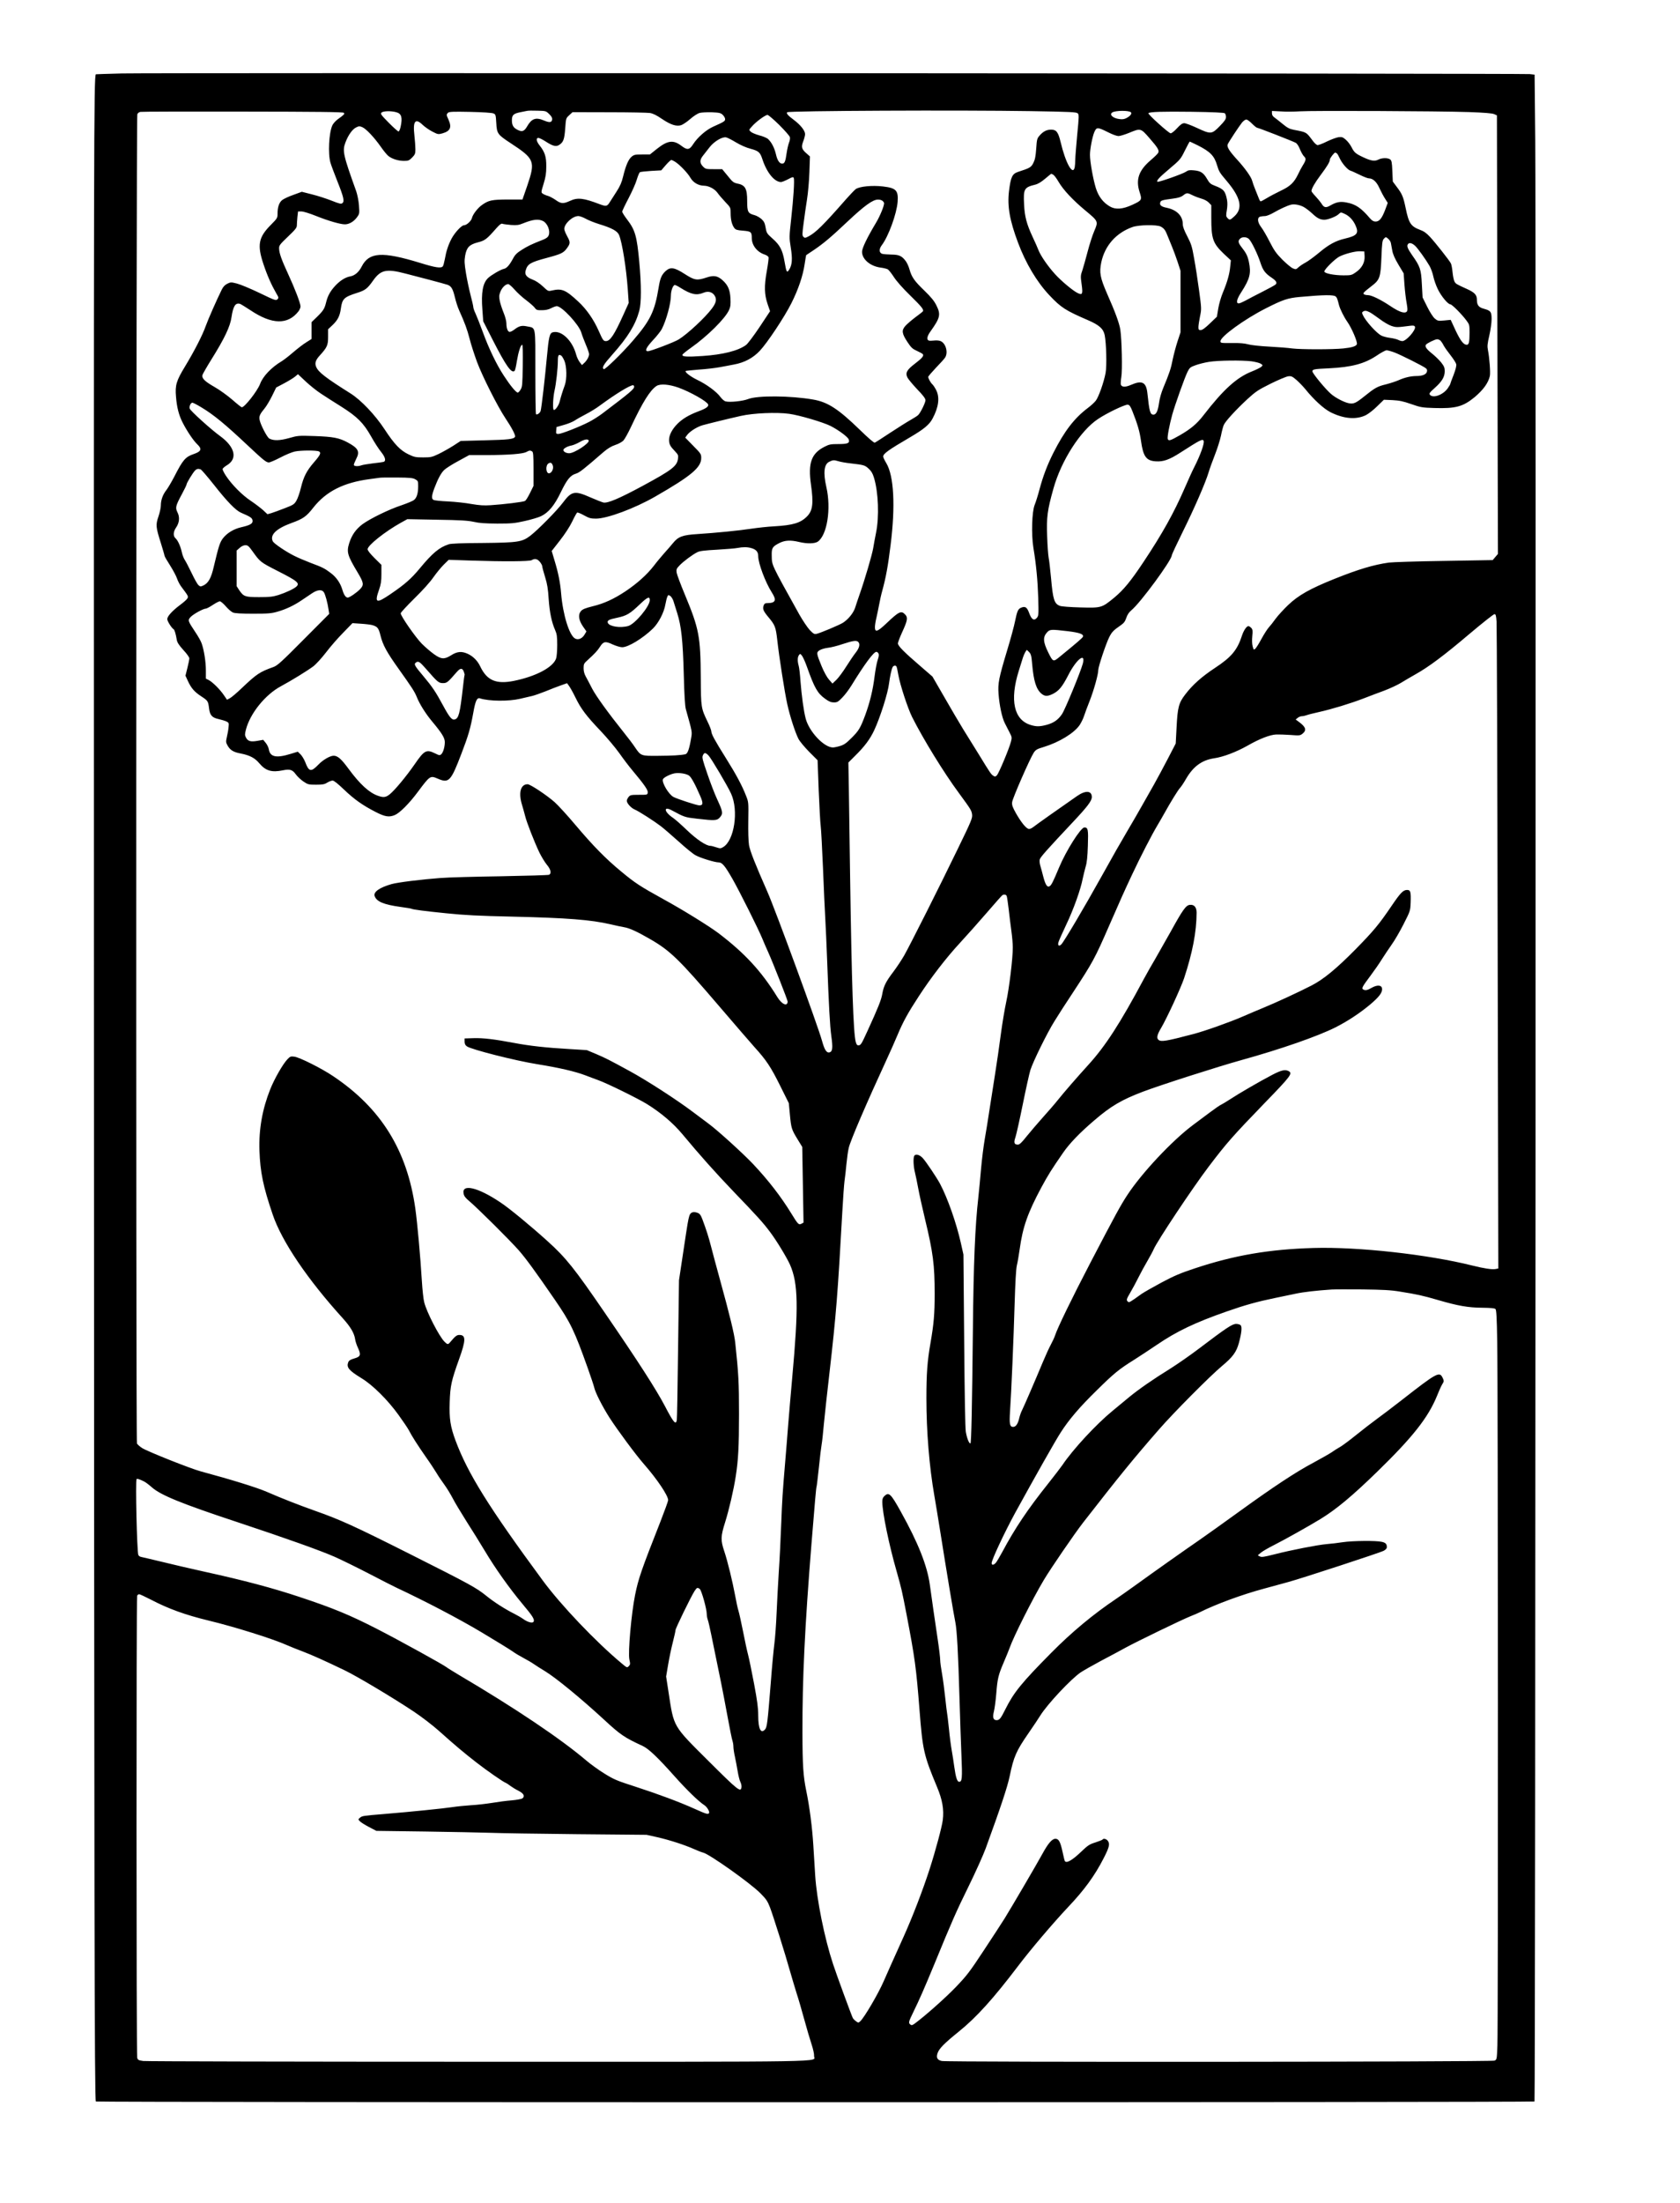 <?xml version="1.0" encoding="UTF-8" standalone="yes"?>
<svg version="1.0" xmlns="http://www.w3.org/2000/svg" width="1371pt" height="1797pt" viewBox="0 0 1828 2396" preserveAspectRatio="xMidYMid meet">
  <g transform="translate(0,2396) scale(0.1,-0.1)" fill="#000000" stroke="none">
    <path d="M1325 23161 c-154 -4 -281 -8 -282 -9 -22 -26 -23 -631 -21 -9951 3
-10017 6 -12083 21 -12098 11 -11 15643 -11 15654 0 10 10 17 20305 8 21323
l-7 722 -52 6 c-73 8 -14986 15 -15321 7z m4650 -441 c26 -25 35 -42 33 -60
-4 -33 -29 -36 -88 -11 -89 38 -134 23 -184 -63 -31 -54 -54 -63 -101 -40 -48
23 -65 50 -65 105 0 57 16 73 90 88 30 6 64 13 75 15 11 3 62 4 112 2 91 -2
94 -3 128 -36z m5253 31 c422 -7 485 -10 499 -24 14 -14 14 -34 -6 -234 -11
-120 -21 -242 -21 -270 0 -28 -3 -65 -6 -82 -20 -97 -99 44 -154 276 -25 105
-46 133 -102 133 -49 0 -86 -19 -125 -63 -29 -33 -31 -42 -38 -143 -6 -85 -13
-120 -31 -156 -24 -48 -38 -56 -165 -97 -65 -21 -81 -55 -100 -209 -20 -164 7
-319 98 -561 83 -223 205 -428 341 -572 126 -134 176 -166 417 -270 126 -54
171 -95 185 -164 18 -91 24 -335 10 -411 -19 -102 -75 -260 -106 -301 -14 -19
-54 -56 -88 -81 -147 -111 -255 -252 -374 -487 -67 -133 -113 -255 -151 -397
-17 -65 -41 -141 -53 -170 -30 -74 -37 -321 -14 -464 31 -186 47 -359 53 -549
5 -178 4 -192 -14 -214 -31 -37 -58 -21 -84 49 -24 66 -43 79 -89 60 -33 -14
-43 -37 -66 -150 -9 -47 -47 -188 -85 -313 -91 -302 -102 -359 -94 -472 9
-125 38 -261 68 -320 14 -27 37 -74 52 -102 26 -49 27 -56 15 -100 -18 -73
-132 -345 -153 -366 -16 -16 -21 -17 -40 -4 -23 15 -31 26 -160 237 -46 74
-121 195 -167 269 -45 74 -139 233 -208 354 l-126 218 -134 116 c-177 152
-242 218 -242 245 0 11 21 66 46 121 59 128 64 160 34 192 -44 47 -67 36 -207
-97 -95 -90 -123 -99 -123 -40 0 20 7 66 16 102 8 36 22 101 30 145 8 44 23
112 34 150 40 146 62 267 90 493 54 425 37 756 -46 894 -19 31 -34 63 -34 72
0 31 55 71 291 209 152 89 211 138 246 204 67 125 80 231 39 311 -14 27 -32
54 -41 62 -18 15 -45 63 -45 81 0 6 38 50 83 98 46 47 91 97 100 111 37 55 8
159 -51 181 -15 6 -46 8 -69 5 -24 -3 -49 -3 -58 0 -25 10 -17 49 20 100 105
147 113 183 65 280 -25 51 -56 89 -132 163 -108 104 -138 146 -162 231 -8 30
-26 70 -40 89 -42 57 -72 71 -156 72 -41 1 -86 4 -100 8 -35 10 -38 51 -6 93
73 96 163 342 173 473 9 124 -16 150 -160 167 -118 14 -256 0 -296 -29 -14
-11 -59 -58 -100 -104 -253 -289 -336 -370 -415 -411 -35 -18 -40 -18 -54 -4
-14 14 -14 28 2 148 9 73 26 189 37 258 11 69 23 202 26 296 l6 172 -37 33
c-54 47 -60 69 -36 132 11 28 20 64 20 78 0 38 -50 101 -124 156 -63 47 -83
70 -70 82 16 16 1868 25 2662 12z m1077 -12 c14 -14 -6 -41 -46 -62 -24 -13
-46 -17 -78 -12 -71 8 -115 49 -78 72 35 22 179 23 202 2z m3680 2 c167 -6
250 -13 272 -22 l31 -14 5 -2385 6 -2385 -29 -34 -28 -33 -529 -9 c-290 -4
-560 -13 -600 -18 -169 -24 -332 -73 -592 -177 -269 -108 -394 -179 -506 -286
-50 -48 -111 -115 -136 -149 -24 -34 -57 -76 -74 -94 -16 -18 -52 -74 -79
-124 -27 -50 -57 -98 -67 -107 -17 -15 -18 -13 -29 26 -7 25 -8 68 -4 111 6
59 4 73 -11 89 -10 11 -24 20 -31 20 -20 0 -51 -46 -70 -103 -51 -158 -116
-235 -294 -352 -144 -95 -244 -184 -323 -288 -71 -92 -84 -140 -95 -363 l-9
-171 -87 -168 c-48 -92 -115 -217 -150 -279 -35 -61 -94 -165 -131 -231 -37
-66 -111 -194 -165 -285 -93 -159 -124 -213 -270 -475 -190 -342 -413 -718
-442 -747 -24 -24 -40 -14 -32 20 3 15 42 102 85 193 80 167 158 386 180 502
7 34 21 91 31 127 15 48 21 109 25 232 6 176 2 198 -38 198 -39 0 -199 -253
-275 -435 -68 -162 -84 -194 -105 -205 -25 -14 -45 18 -69 112 -10 40 -24 91
-31 114 -7 22 -9 52 -6 65 6 25 78 106 359 405 161 171 208 233 208 275 0 70
-68 75 -160 11 -193 -134 -441 -309 -472 -334 -26 -20 -44 -27 -58 -23 -29 9
-80 73 -134 167 -39 70 -46 89 -43 123 4 42 193 473 235 538 22 33 35 40 111
63 167 51 332 152 390 240 16 25 38 69 47 98 9 28 36 101 60 161 46 117 94
289 94 336 0 37 83 286 120 360 29 56 44 72 126 129 32 22 46 40 59 79 12 36
29 61 56 84 98 80 439 544 439 597 0 8 52 119 115 247 132 266 252 543 285
653 12 41 44 129 70 195 26 66 55 158 65 205 9 47 23 99 30 116 17 41 131 165
258 283 92 84 117 100 253 168 83 41 169 77 190 80 35 4 44 0 90 -39 27 -24
70 -68 95 -98 94 -117 202 -216 277 -254 144 -72 280 -83 385 -31 29 15 84 58
123 97 l72 70 93 -4 c75 -4 116 -12 204 -43 103 -36 119 -39 253 -43 232 -7
311 15 436 117 94 79 150 155 167 231 8 36 -4 198 -21 283 -8 40 -6 67 15 157
14 60 25 140 25 178 0 81 -9 93 -85 114 -56 15 -75 40 -75 98 0 53 -25 79
-109 117 -117 53 -122 56 -136 83 -7 14 -16 59 -20 100 -4 41 -12 84 -18 95
-16 32 -167 223 -226 287 -40 43 -68 63 -110 78 -100 38 -122 71 -156 236 -26
125 -38 154 -99 234 l-41 55 -5 113 c-4 97 -8 116 -24 128 -26 19 -90 18 -128
-2 -40 -21 -81 -14 -166 26 -81 38 -98 52 -127 111 -13 25 -40 61 -61 79 -32
28 -43 32 -78 28 -23 -3 -80 -24 -128 -47 -47 -24 -94 -41 -104 -39 -10 2 -33
23 -51 48 -71 95 -64 91 -205 118 -46 9 -70 21 -122 64 -35 29 -76 61 -90 71
-17 12 -26 27 -26 44 l0 26 98 -5 c53 -4 147 -3 207 1 131 9 1497 3 1840 -8z
m-12244 -8 c12 -12 6 -19 -67 -71 -22 -17 -48 -45 -57 -64 -38 -80 -50 -311
-21 -409 9 -30 43 -120 75 -201 68 -170 79 -218 55 -237 -14 -12 -31 -8 -119
27 -56 22 -152 53 -213 68 l-110 28 -93 -34 c-52 -18 -106 -44 -122 -57 -33
-28 -49 -77 -49 -147 0 -47 -3 -51 -71 -120 -137 -137 -153 -220 -81 -433 41
-123 88 -227 139 -315 26 -44 27 -48 11 -64 -15 -15 -28 -11 -195 70 -98 47
-209 93 -245 102 -63 16 -68 16 -105 -2 -26 -13 -45 -33 -60 -64 -54 -109
-148 -322 -174 -395 -36 -102 -124 -273 -227 -443 -93 -153 -108 -202 -97
-326 9 -117 31 -200 71 -280 49 -96 118 -198 160 -238 54 -51 45 -77 -34 -105
-95 -32 -121 -62 -217 -250 -31 -59 -70 -125 -86 -145 -38 -48 -59 -108 -59
-166 0 -25 -12 -79 -26 -120 -31 -91 -29 -115 27 -291 21 -68 39 -129 39 -135
0 -7 27 -54 60 -105 32 -51 67 -115 76 -143 9 -27 30 -68 48 -91 75 -100 78
-104 64 -127 -7 -12 -43 -44 -80 -71 -84 -63 -138 -122 -138 -153 0 -22 47
-97 69 -110 11 -7 24 -52 35 -118 5 -27 25 -57 71 -108 36 -38 65 -79 65 -90
0 -12 -9 -58 -21 -105 l-21 -84 25 -55 c38 -82 71 -120 147 -170 73 -48 75
-52 85 -133 9 -73 33 -99 103 -114 31 -7 70 -19 85 -26 27 -13 29 -18 24 -61
-2 -26 -10 -73 -18 -105 -12 -54 -12 -61 6 -94 29 -52 64 -74 146 -89 96 -19
153 -48 202 -108 68 -80 134 -100 257 -74 75 15 103 6 139 -45 17 -23 54 -58
82 -77 49 -33 56 -35 138 -35 72 0 92 4 122 23 20 12 46 22 58 22 15 0 58 -35
124 -98 112 -107 204 -172 345 -244 101 -52 146 -59 208 -33 53 22 157 126
249 250 135 181 136 181 220 145 119 -51 141 -28 255 271 77 201 99 276 130
448 23 130 40 166 73 155 99 -32 313 -34 438 -4 46 11 106 25 133 31 27 7 92
30 145 51 53 22 126 50 163 63 l68 24 23 -32 c13 -18 45 -75 70 -127 58 -119
117 -198 274 -362 68 -72 159 -180 203 -242 43 -61 106 -144 140 -184 129
-154 171 -214 168 -241 -3 -26 -3 -26 -96 -26 -86 0 -95 -2 -113 -24 -10 -13
-19 -31 -19 -41 0 -27 47 -79 86 -95 42 -17 209 -124 284 -181 30 -23 117 -98
194 -167 76 -69 159 -137 185 -150 52 -29 209 -77 250 -77 38 0 68 -35 151
-180 77 -135 282 -545 325 -650 14 -36 44 -103 65 -150 48 -106 210 -517 210
-533 -1 -58 -62 -32 -110 45 -175 285 -358 482 -645 700 -103 77 -390 255
-599 369 -253 140 -304 173 -456 299 -170 140 -306 279 -497 505 -88 105 -191
217 -229 251 -88 77 -264 194 -293 194 -76 0 -101 -91 -62 -221 11 -35 26 -91
35 -125 17 -70 101 -284 156 -399 22 -44 57 -102 79 -129 45 -53 54 -98 24
-111 -10 -4 -245 -11 -523 -16 -278 -4 -575 -12 -660 -19 -203 -15 -461 -47
-529 -66 -131 -37 -200 -86 -185 -130 22 -61 98 -93 285 -119 61 -8 114 -17
118 -20 14 -8 140 -25 381 -49 192 -20 347 -28 715 -36 598 -14 855 -34 1070
-84 55 -13 120 -27 145 -31 57 -9 139 -46 276 -125 227 -130 319 -220 764
-740 167 -195 338 -393 380 -440 129 -142 177 -215 277 -416 l96 -193 12 -128
c14 -146 18 -158 85 -268 l49 -80 7 -411 7 -412 -22 -12 c-30 -16 -38 -8 -112
113 -113 184 -250 361 -415 536 -108 114 -378 360 -483 438 -42 32 -119 89
-171 128 -182 137 -497 340 -685 443 -231 126 -265 143 -365 186 l-105 44
-195 12 c-244 14 -427 34 -595 66 -218 41 -337 55 -441 52 l-99 -3 0 -34 c0
-25 7 -39 25 -52 47 -34 527 -156 765 -194 236 -38 410 -78 521 -120 38 -15
101 -38 139 -52 99 -35 434 -200 535 -262 154 -96 283 -206 383 -325 194 -233
359 -418 562 -630 256 -266 321 -338 396 -439 70 -93 180 -275 215 -353 89
-202 94 -458 24 -1229 -16 -176 -36 -412 -45 -525 -9 -113 -22 -286 -31 -385
-30 -357 -33 -404 -44 -685 -6 -157 -17 -388 -26 -515 -8 -126 -19 -329 -24
-450 -5 -121 -16 -270 -24 -331 -8 -61 -27 -257 -40 -435 -34 -424 -40 -476
-62 -500 -46 -51 -74 6 -74 153 0 80 -10 156 -45 343 -25 132 -54 274 -65 315
-11 41 -36 156 -55 255 -20 99 -42 200 -50 225 -8 25 -24 97 -35 160 -30 161
-83 378 -119 486 -41 121 -40 162 8 314 43 137 93 351 116 500 28 178 36 325
36 681 0 342 -5 437 -41 774 -10 96 -58 294 -170 700 -38 138 -80 295 -94 350
-25 98 -52 183 -95 297 -18 45 -28 58 -53 67 -45 16 -75 5 -87 -32 -14 -47
-17 -64 -67 -397 l-46 -305 -10 -750 c-5 -412 -11 -760 -14 -773 -11 -54 -37
-23 -128 152 -96 183 -294 491 -660 1024 -326 476 -417 590 -617 771 -186 168
-417 359 -519 426 -241 161 -417 202 -396 93 5 -27 20 -48 64 -84 90 -76 445
-429 537 -534 77 -88 183 -233 392 -537 172 -250 214 -339 358 -743 34 -96 66
-191 70 -210 12 -56 88 -206 167 -330 90 -139 288 -407 379 -510 138 -158 259
-337 259 -387 0 -10 -38 -115 -84 -233 -207 -525 -240 -620 -276 -799 -41
-205 -78 -623 -62 -700 11 -50 10 -57 -7 -74 -18 -18 -20 -17 -77 31 -281 234
-661 633 -859 902 -585 794 -814 1161 -948 1520 -57 154 -70 238 -64 419 6
179 18 233 103 470 74 206 74 261 2 261 -28 0 -44 -12 -102 -81 -21 -25 -28
-24 -60 8 -57 56 -193 320 -220 427 -9 32 -20 138 -26 235 -16 264 -49 628
-71 786 -90 636 -374 1092 -896 1441 -123 83 -364 204 -421 211 -39 5 -45 3
-76 -30 -50 -53 -140 -211 -185 -323 -87 -217 -126 -439 -118 -669 8 -234 41
-393 144 -695 99 -293 379 -706 764 -1130 82 -91 123 -159 133 -226 3 -23 17
-66 32 -97 34 -75 27 -93 -42 -113 -42 -12 -57 -22 -65 -41 -21 -56 6 -89 145
-174 122 -74 285 -236 403 -400 50 -69 101 -145 113 -168 29 -58 96 -163 189
-296 43 -60 92 -136 111 -167 18 -31 56 -87 84 -125 27 -37 68 -104 91 -148
22 -44 90 -156 149 -250 60 -93 149 -237 199 -320 115 -193 267 -407 412 -581
112 -133 135 -170 120 -194 -11 -18 -64 -4 -110 29 -22 16 -65 41 -95 56 -102
51 -222 127 -308 197 -111 89 -168 121 -842 460 -591 297 -750 370 -1027 467
-166 59 -359 134 -521 205 -112 48 -383 132 -717 222 -112 30 -579 216 -639
254 -25 16 -49 38 -56 49 -13 25 -9 14423 4 14458 5 13 19 24 35 26 14 3 515
4 1113 3 811 -1 1090 -4 1099 -13z m572 6 c56 -15 68 -57 46 -159 -6 -27 -16
-50 -23 -50 -6 0 -54 42 -105 94 -81 82 -93 97 -81 110 15 19 104 22 163 5z
m1057 -13 c23 -10 25 -17 30 -103 6 -116 14 -127 156 -220 261 -171 271 -197
182 -460 l-53 -153 -160 0 c-173 -1 -207 -8 -277 -57 -48 -32 -104 -105 -113
-145 -8 -32 -58 -78 -86 -78 -27 0 -101 -80 -137 -148 -35 -68 -57 -134 -72
-222 -7 -36 -16 -71 -22 -77 -19 -23 -81 -14 -248 38 -413 126 -555 117 -635
-41 -30 -59 -74 -97 -123 -106 -53 -9 -111 -45 -164 -102 -53 -57 -82 -109
-99 -178 -17 -71 -30 -92 -98 -159 l-61 -59 0 -92 0 -91 -57 -36 c-32 -19 -96
-69 -143 -109 -47 -41 -103 -84 -125 -97 -112 -67 -204 -163 -235 -247 -30
-78 -168 -254 -199 -254 -5 0 -52 37 -104 83 -52 45 -138 107 -193 138 -108
62 -140 94 -131 131 4 12 47 88 97 168 142 227 205 359 219 460 18 121 43 160
93 145 10 -4 61 -35 114 -70 233 -156 406 -160 522 -11 12 16 22 40 22 53 0
34 -61 193 -135 353 -71 154 -97 225 -98 277 -1 33 7 44 96 129 80 76 97 97
97 122 0 16 3 57 6 91 l7 61 37 0 c22 0 90 -21 162 -50 130 -52 261 -90 311
-90 45 0 96 29 129 74 30 40 30 42 24 131 -4 53 -17 116 -30 155 -143 398
-152 439 -117 531 30 80 76 144 116 163 30 15 38 15 67 3 42 -18 129 -110 202
-214 32 -46 70 -92 86 -103 43 -31 107 -50 166 -50 48 0 56 4 89 37 31 32 35
42 35 89 0 29 -5 99 -11 154 -18 154 11 189 91 111 22 -21 69 -54 104 -72 60
-31 64 -32 109 -20 87 25 105 65 67 150 -24 52 -24 55 -6 74 13 12 53 14 243
10 140 -3 238 -10 253 -17z m7957 2 c7 -6 13 -24 13 -40 0 -24 -15 -46 -69
-101 -86 -88 -96 -89 -248 -18 -60 28 -122 51 -137 51 -21 0 -41 -14 -79 -55
-27 -30 -58 -55 -69 -55 -20 0 -252 209 -242 219 14 15 153 19 474 15 223 -3
349 -9 357 -16z m-6255 3 c33 -5 73 -25 130 -64 96 -65 159 -85 211 -68 19 7
63 36 98 67 34 30 79 59 99 65 20 6 80 9 132 8 86 -4 99 -7 122 -28 14 -14 26
-34 26 -46 0 -23 -9 -29 -130 -83 -76 -34 -169 -115 -217 -189 -41 -65 -65
-68 -130 -18 -87 66 -149 58 -266 -35 l-75 -60 -85 0 c-76 0 -89 -3 -115 -25
-34 -29 -63 -95 -92 -215 -15 -63 -33 -105 -72 -165 -28 -44 -62 -97 -75 -117
-27 -43 -38 -45 -108 -19 -175 67 -240 75 -323 36 -72 -33 -98 -32 -156 10
-28 19 -66 40 -86 45 -19 5 -44 16 -55 24 -18 13 -18 16 10 107 23 75 29 114
29 189 1 105 -15 156 -74 230 -34 43 -40 80 -12 80 11 0 47 -18 81 -40 77 -50
112 -58 146 -36 45 30 56 58 65 177 8 113 8 113 44 146 l36 33 397 -1 c219 0
419 -4 445 -8z m1407 -130 c61 -61 113 -120 116 -133 3 -13 -1 -40 -10 -60 -8
-21 -20 -73 -26 -115 -12 -89 -22 -113 -48 -113 -29 0 -53 35 -68 102 -16 68
-47 130 -85 165 -12 12 -56 31 -97 41 -40 11 -82 29 -93 40 -20 19 -20 20 14
57 43 50 145 125 169 125 10 0 67 -49 128 -109z m5144 14 c25 -25 50 -45 57
-45 13 0 380 -143 418 -163 14 -7 33 -35 47 -71 13 -32 33 -67 45 -78 24 -22
21 -41 -15 -98 -12 -19 -35 -62 -50 -94 -43 -91 -87 -133 -190 -181 -49 -24
-117 -59 -149 -79 -33 -20 -64 -36 -68 -36 -5 0 -12 10 -17 23 -5 12 -22 56
-39 97 -17 41 -33 86 -36 100 -9 42 -78 139 -166 235 -84 92 -112 137 -102
164 8 22 125 199 157 239 15 17 35 32 46 32 10 0 38 -20 62 -45z m-1561 -96
c43 -22 91 -39 108 -39 17 0 69 16 116 35 125 52 127 51 220 -56 92 -105 109
-134 97 -160 -4 -10 -42 -47 -83 -82 -129 -110 -164 -210 -120 -346 28 -86 26
-90 -80 -139 -104 -48 -182 -54 -243 -18 -74 43 -124 108 -153 200 -30 97 -64
287 -64 362 0 62 25 192 46 244 26 60 33 60 156 -1z m-4055 -107 c50 -30 112
-58 160 -70 88 -24 104 -38 129 -115 47 -144 131 -247 202 -247 11 0 45 14 76
30 49 26 57 28 63 14 9 -25 -3 -217 -28 -442 -22 -200 -22 -205 -5 -313 20
-123 16 -188 -16 -240 -26 -42 -31 -33 -52 89 -21 121 -50 177 -130 247 -61
54 -65 60 -75 118 -9 51 -17 68 -45 94 -19 17 -53 37 -76 43 -72 19 -80 35
-80 153 0 139 -21 175 -113 192 -27 5 -47 18 -70 47 -18 22 -45 55 -61 74
l-28 34 -90 0 c-86 0 -91 1 -119 29 -37 38 -37 72 1 119 16 20 49 62 72 92 49
62 136 114 178 106 14 -2 62 -27 107 -54z m5026 -33 c136 -69 180 -114 210
-217 21 -69 27 -79 106 -172 153 -181 177 -297 81 -384 -46 -42 -51 -43 -75
-16 -15 17 -16 26 -6 83 7 43 8 80 2 114 -19 96 -36 116 -133 153 -45 17 -58
28 -83 72 -40 69 -69 88 -142 95 -50 5 -65 2 -89 -15 -33 -23 -302 -118 -310
-109 -13 12 19 47 132 142 116 98 120 103 167 198 26 53 50 97 53 97 2 0 41
-19 87 -41z m1513 -87 c6 -4 20 -28 31 -53 24 -54 85 -125 116 -135 12 -3 58
-24 101 -45 44 -22 89 -39 100 -39 44 0 85 -37 116 -107 17 -37 44 -88 61
-114 l29 -46 -29 -78 c-36 -93 -63 -125 -104 -125 -22 0 -38 10 -61 36 -97
114 -157 154 -257 172 -66 13 -109 4 -172 -32 -51 -30 -71 -26 -100 23 -9 14
-37 48 -62 75 -25 26 -45 52 -45 58 0 25 38 92 99 173 72 96 101 144 101 169
0 15 47 76 58 76 4 0 12 -4 18 -8z m-7201 -91 c50 -31 138 -123 167 -174 31
-53 87 -86 148 -87 52 -1 114 -33 146 -76 15 -22 54 -67 86 -101 58 -61 58
-61 58 -123 0 -71 14 -125 40 -160 15 -19 29 -24 94 -29 88 -7 96 -14 96 -80
0 -79 58 -153 141 -180 21 -7 39 -20 42 -30 2 -10 -7 -79 -20 -152 -29 -161
-27 -250 10 -359 l26 -75 -114 -172 c-63 -94 -129 -182 -147 -195 -85 -63
-250 -105 -473 -120 -173 -12 -228 -8 -219 15 2 6 44 40 92 74 179 126 374
319 415 412 16 36 18 60 15 125 -5 95 -27 145 -87 199 -54 48 -95 55 -175 28
-102 -34 -129 -30 -236 39 -112 72 -155 79 -207 32 -45 -42 -60 -77 -77 -183
-42 -256 -90 -355 -279 -574 -117 -136 -304 -318 -317 -310 -24 15 -4 49 91
156 171 192 253 325 295 479 23 83 23 283 0 530 -26 282 -45 348 -132 462 -30
39 -54 78 -54 86 0 7 31 73 69 145 38 73 79 164 90 204 12 40 27 76 34 80 6 4
61 10 122 14 l110 6 49 57 c27 31 54 56 60 56 6 0 25 -9 41 -19z m4115 -141
c11 -6 37 -41 59 -79 51 -87 155 -198 290 -310 142 -118 143 -118 98 -223 -20
-46 -52 -146 -72 -223 -20 -77 -46 -168 -57 -203 -21 -59 -21 -68 -9 -153 15
-108 9 -121 -42 -97 -51 24 -180 132 -247 206 -78 86 -154 196 -179 258 -10
27 -40 94 -66 149 -64 138 -86 220 -92 351 -9 169 1 186 119 215 31 7 66 28
110 65 34 29 64 53 66 54 2 0 12 -5 22 -10z m1519 -225 c27 -13 70 -29 95 -36
27 -7 60 -24 77 -41 l29 -30 0 -138 c0 -227 17 -276 135 -389 l78 -73 -7 -67
c-7 -80 -32 -168 -79 -281 -20 -47 -43 -125 -51 -175 l-15 -90 -75 -72 c-53
-51 -83 -73 -101 -73 -22 0 -25 4 -25 33 0 17 8 69 17 114 17 82 17 85 -10
285 -15 112 -39 268 -54 348 -22 128 -31 156 -74 239 -34 65 -49 105 -49 132
0 90 -64 156 -175 179 -60 12 -80 29 -70 59 6 21 19 25 139 41 59 8 88 17 110
35 39 30 46 30 105 0z m-3375 -61 c9 -8 16 -19 16 -24 0 -31 -45 -141 -87
-211 -101 -169 -153 -278 -153 -318 0 -80 87 -155 198 -171 33 -4 69 -13 81
-19 11 -6 41 -44 67 -84 28 -44 96 -121 174 -197 129 -126 154 -158 142 -176
-4 -6 -41 -35 -82 -65 -41 -31 -90 -73 -109 -94 -43 -49 -38 -83 24 -177 40
-60 54 -73 103 -95 31 -14 60 -30 64 -36 12 -19 -11 -45 -86 -102 -88 -67
-107 -100 -83 -150 9 -18 56 -75 106 -128 66 -68 91 -102 91 -120 0 -26 -50
-129 -77 -159 -9 -10 -46 -34 -82 -54 -36 -20 -136 -83 -223 -140 -86 -57
-162 -106 -170 -109 -8 -3 -71 51 -158 136 -238 231 -351 305 -511 333 -246
43 -609 46 -710 5 -57 -22 -196 -37 -243 -25 -15 3 -40 25 -57 48 -41 57 -151
138 -252 186 -74 36 -138 85 -126 97 3 2 68 9 144 15 77 5 176 17 220 25 44 8
116 21 160 30 116 21 209 71 283 150 82 87 269 369 343 517 75 149 125 296
144 423 8 54 16 99 17 100 2 1 37 25 78 52 106 71 190 141 374 315 183 172
272 236 328 237 21 1 43 -6 52 -15z m4579 -64 c23 -12 65 -44 94 -71 56 -53
87 -69 134 -69 39 0 127 34 155 61 23 22 24 22 63 4 52 -23 95 -69 121 -128
38 -85 16 -111 -115 -142 -100 -23 -178 -65 -283 -154 -52 -43 -117 -91 -145
-106 -29 -15 -64 -39 -79 -53 -25 -23 -29 -24 -60 -11 -18 7 -69 50 -114 94
-67 68 -90 100 -139 196 -32 63 -73 134 -92 158 -41 54 -46 105 -10 115 12 3
36 6 52 6 17 0 59 17 95 38 64 37 146 75 185 85 35 10 94 0 138 -23z m-7810
-129 c28 -16 95 -43 147 -59 138 -42 198 -75 216 -118 34 -82 78 -357 95 -593
l10 -146 -61 -135 c-95 -210 -141 -280 -186 -280 -28 0 -34 8 -79 110 -55 125
-134 238 -223 320 -139 129 -179 145 -288 120 -40 -9 -41 -8 -97 45 -36 33
-77 61 -110 73 -68 26 -91 55 -77 101 20 70 51 88 230 136 157 42 182 54 220
107 37 51 37 65 0 131 -16 30 -30 64 -30 77 0 57 90 140 153 140 15 0 51 -13
80 -29z m-463 -26 c48 -25 80 -107 60 -155 -8 -20 -27 -34 -63 -48 -123 -48
-166 -69 -229 -109 -53 -33 -74 -54 -95 -94 -40 -74 -69 -107 -102 -114 -34
-7 -135 -66 -169 -98 -59 -54 -78 -160 -63 -348 l9 -124 103 -202 c145 -284
206 -370 239 -336 5 4 16 52 24 105 17 101 41 178 58 178 6 0 8 -87 6 -227 -3
-206 -5 -231 -23 -260 -10 -18 -25 -33 -31 -33 -19 0 -81 75 -150 181 -80 121
-166 299 -233 484 -28 77 -63 164 -76 193 -14 29 -25 61 -25 71 0 10 -13 69
-30 132 -16 63 -39 170 -50 239 -17 104 -18 134 -9 188 16 91 46 122 139 146
77 19 97 35 202 155 35 39 52 52 65 47 9 -4 51 -9 93 -13 63 -4 84 -2 130 17
109 44 169 51 220 25z m6719 -59 c38 -20 52 -40 77 -105 12 -31 34 -84 48
-118 15 -35 41 -107 59 -160 l32 -98 0 -335 0 -335 -33 -100 c-18 -55 -41
-143 -52 -195 -18 -95 -36 -150 -103 -310 -21 -50 -40 -117 -46 -165 -12 -86
-31 -125 -60 -125 -36 0 -45 32 -66 231 -13 122 -57 146 -178 93 -62 -27 -100
-26 -111 2 -3 9 -1 46 5 83 13 73 5 411 -11 516 -12 72 -54 188 -144 391 -76
175 -86 229 -63 341 39 181 160 319 338 383 69 25 264 28 308 6z m961 -136
c29 -29 95 -165 125 -258 27 -83 52 -116 124 -164 47 -32 60 -54 41 -72 -8 -8
-73 -44 -145 -80 -71 -36 -154 -79 -184 -96 -30 -16 -62 -30 -72 -30 -33 0
-22 47 28 123 93 145 108 204 82 329 -14 65 -30 97 -80 160 -39 50 -41 71 -11
96 24 18 69 15 92 -8z m1518 0 c12 -11 24 -31 26 -43 2 -12 9 -49 15 -81 7
-42 28 -88 67 -154 l57 -95 9 -126 c5 -69 16 -159 24 -200 10 -58 11 -78 2
-89 -22 -26 -81 -7 -178 58 -106 71 -206 120 -247 120 -16 0 -34 4 -41 9 -16
10 -6 21 79 87 93 71 101 94 110 312 6 154 10 187 25 203 21 24 25 24 52 -1z
m290 -74 c27 -24 116 -148 157 -219 15 -27 34 -78 41 -115 8 -37 30 -100 50
-140 37 -75 109 -162 135 -162 17 0 121 -104 173 -173 35 -47 36 -51 36 -135
0 -104 -7 -132 -30 -132 -35 0 -67 41 -121 154 l-54 117 -71 -7 c-66 -6 -72
-4 -102 21 -19 16 -53 69 -83 129 l-50 101 -8 145 c-8 161 -18 191 -106 315
-50 72 -61 101 -44 121 14 18 45 10 77 -20z m-550 -111 c4 -69 -28 -129 -93
-175 -47 -33 -53 -35 -135 -35 -103 0 -210 21 -210 42 0 24 119 141 167 164
65 31 171 58 223 56 l45 -2 3 -50z m-10438 -190 c47 -12 164 -43 261 -68 97
-26 187 -50 200 -55 40 -16 56 -43 78 -133 11 -47 32 -113 47 -145 63 -140 87
-206 114 -310 15 -61 52 -173 80 -250 59 -158 225 -487 310 -614 69 -103 113
-187 104 -201 -15 -26 -73 -32 -325 -38 l-266 -7 -82 -53 c-46 -29 -117 -69
-159 -89 -71 -34 -84 -37 -167 -37 -81 0 -97 3 -158 32 -91 43 -156 111 -262
273 -103 157 -256 318 -370 390 -272 171 -351 232 -375 290 -17 40 -6 74 39
123 80 88 91 111 91 203 l0 83 46 43 c58 55 82 100 93 183 15 106 34 124 178
170 87 27 112 47 173 134 82 116 144 130 350 76z m1189 -175 c29 -33 85 -85
126 -115 41 -31 83 -68 94 -83 17 -24 26 -27 78 -26 39 0 72 7 100 22 23 12
51 22 61 22 55 0 242 -201 267 -287 8 -28 31 -88 50 -133 19 -45 35 -91 35
-101 0 -27 -23 -69 -53 -97 l-25 -23 -25 33 c-14 18 -30 53 -37 78 -40 154
-160 270 -254 246 -36 -9 -45 -47 -66 -276 -20 -218 -57 -540 -67 -578 -6 -24
-40 -48 -51 -37 -4 4 -7 211 -7 460 0 517 8 474 -91 495 -57 12 -86 5 -138
-35 -18 -14 -40 -25 -50 -25 -21 0 -36 39 -36 93 0 24 -13 73 -29 112 -16 39
-35 96 -42 127 -10 50 -10 63 5 103 18 47 57 85 86 85 9 0 40 -27 69 -60z
m1804 20 c116 -73 175 -86 252 -54 46 19 88 11 115 -23 32 -42 26 -83 -24
-149 -73 -98 -263 -275 -361 -336 -46 -29 -306 -128 -335 -128 -38 0 -20 39
54 119 41 43 85 99 97 122 50 98 99 279 99 365 0 52 23 114 43 114 7 0 34 -13
60 -30z m7131 -95 c15 -16 17 -21 36 -95 12 -44 54 -129 90 -180 48 -68 113
-220 104 -244 -9 -22 -51 -36 -147 -46 -119 -12 -460 -12 -557 0 -41 6 -154
15 -250 20 -97 5 -199 16 -230 25 -34 10 -91 15 -150 14 -149 -1 -150 -1 -150
20 0 50 262 240 493 357 185 94 238 112 369 124 263 24 371 25 392 5z m369
-171 c18 -9 67 -43 109 -74 42 -32 100 -66 128 -75 52 -17 61 -17 207 2 33 4
44 1 49 -11 13 -34 -94 -156 -137 -156 -11 0 -32 6 -47 14 -15 7 -54 17 -87
21 -33 4 -76 15 -95 25 -54 28 -172 159 -201 224 -11 23 -10 29 2 37 20 13 36
11 72 -7z m772 -310 c8 -9 24 -32 34 -53 11 -20 44 -67 75 -106 30 -38 58 -82
61 -96 4 -18 -6 -57 -29 -118 -20 -50 -36 -94 -36 -98 0 -4 -12 -24 -27 -46
-50 -72 -160 -112 -194 -71 -11 14 -4 24 54 76 78 70 107 119 107 182 0 36 -7
53 -39 94 -22 27 -67 71 -100 97 -59 47 -79 75 -66 95 10 16 98 59 122 60 12
0 29 -7 38 -16z m-501 -128 c68 -26 308 -146 340 -171 13 -10 17 -21 12 -38
-7 -30 -49 -47 -115 -47 -62 -1 -124 -15 -192 -45 -31 -14 -94 -34 -140 -46
-92 -22 -120 -38 -239 -134 -86 -69 -112 -81 -163 -71 -50 9 -148 60 -194 101
-61 52 -203 225 -203 246 0 22 22 26 180 33 245 12 386 49 518 137 48 33 97
59 109 59 13 0 52 -11 87 -24z m-9067 -34 c7 -4 22 -29 34 -56 26 -61 29 -199
4 -267 -23 -62 -43 -127 -55 -176 -11 -46 -53 -103 -66 -90 -12 12 -6 139 10
209 17 73 36 244 36 322 0 63 8 76 37 58z m7512 -62 c41 -6 85 -17 99 -26 24
-16 24 -17 6 -34 -11 -9 -56 -32 -102 -50 -165 -65 -310 -196 -527 -477 -71
-92 -136 -147 -257 -217 -104 -59 -122 -65 -132 -41 -7 19 18 152 49 265 32
113 135 402 166 465 23 46 30 52 89 73 36 13 100 29 145 36 95 16 359 19 464
6z m-10126 -352 c45 -30 142 -92 216 -138 178 -112 247 -181 330 -329 35 -63
84 -138 108 -167 46 -57 56 -99 26 -108 -10 -3 -63 -10 -117 -16 -55 -7 -110
-16 -123 -21 -37 -14 -83 -11 -83 5 0 8 12 37 26 65 42 80 22 117 -94 179 -93
50 -158 62 -358 69 -177 6 -184 5 -279 -22 -100 -28 -168 -30 -215 -5 -24 13
-95 150 -105 202 -8 41 2 63 54 126 20 24 56 85 81 135 l45 92 87 46 c47 25
101 58 118 72 l32 27 84 -79 c47 -44 122 -104 167 -133z m3889 66 c130 -47
310 -149 323 -183 9 -22 -23 -45 -108 -76 -102 -39 -171 -80 -226 -135 -57
-57 -91 -122 -91 -174 0 -47 12 -70 63 -123 36 -38 39 -45 34 -82 -10 -81 -65
-123 -381 -294 -257 -139 -383 -192 -430 -183 -16 4 -80 29 -142 56 -171 76
-205 69 -299 -57 -66 -88 -272 -297 -356 -361 -90 -68 -135 -74 -521 -78 -224
-1 -339 -6 -365 -14 -104 -34 -177 -95 -316 -263 -94 -113 -161 -172 -321
-281 -153 -104 -173 -96 -121 52 20 58 25 91 25 170 l0 98 -75 74 c-47 47 -75
82 -75 96 0 42 189 192 363 289 l69 38 321 -6 c260 -4 337 -9 402 -23 60 -14
123 -18 255 -19 155 0 189 3 300 28 69 15 148 39 176 52 83 40 146 116 216
261 68 140 104 184 164 202 38 11 83 46 297 232 49 42 87 65 131 80 35 11 74
33 89 48 14 15 51 81 82 147 126 269 210 403 279 447 41 26 136 18 238 -18z
m-482 10 c0 -26 -37 -58 -345 -291 -38 -29 -104 -71 -145 -92 -103 -53 -301
-131 -334 -131 -25 0 -27 3 -24 38 l3 37 80 23 c44 12 98 34 120 49 22 15 76
45 120 68 44 22 114 65 155 96 166 122 323 219 358 219 6 0 12 -7 12 -16z
m-4710 -224 c136 -82 256 -180 514 -423 161 -151 193 -177 221 -177 12 0 69
24 126 54 57 30 128 59 157 65 66 14 237 14 262 1 27 -14 17 -37 -55 -120 -79
-92 -111 -153 -141 -276 -13 -54 -35 -117 -49 -140 -23 -39 -33 -46 -127 -82
-57 -22 -122 -46 -145 -53 l-43 -12 -47 44 c-27 24 -87 70 -135 102 -93 62
-203 172 -269 271 -22 33 -38 66 -37 75 2 8 23 26 46 40 120 71 90 199 -73
318 -101 73 -325 276 -331 299 -7 26 11 64 30 64 7 0 50 -22 96 -50z m10131
-41 c55 -138 80 -222 94 -324 24 -172 57 -217 163 -223 81 -5 146 18 264 94
221 142 245 154 255 128 10 -27 -37 -158 -107 -294 -16 -30 -60 -129 -100
-220 -115 -265 -241 -492 -446 -800 -140 -211 -219 -307 -322 -392 -134 -110
-139 -111 -366 -105 -110 3 -204 10 -223 17 -62 23 -76 68 -97 305 -9 94 -20
193 -26 220 -5 28 -13 131 -16 231 -8 208 2 284 68 519 85 305 294 631 486
758 97 65 292 158 322 155 20 -2 29 -15 51 -69z m-3734 -30 c110 -15 368 -91
450 -132 88 -45 189 -120 198 -147 13 -40 -10 -50 -112 -50 -84 0 -100 -3
-151 -29 -144 -73 -181 -177 -148 -411 29 -204 19 -283 -41 -345 -71 -73 -153
-98 -363 -110 -63 -3 -171 -15 -240 -25 -143 -22 -392 -46 -591 -59 -161 -10
-209 -27 -267 -99 -20 -25 -62 -73 -92 -106 -30 -34 -84 -98 -118 -143 -74
-95 -180 -190 -307 -275 -127 -84 -234 -133 -355 -162 -83 -21 -110 -32 -129
-53 -33 -38 -25 -98 23 -168 l37 -53 -21 -35 c-25 -42 -67 -60 -101 -43 -64
31 -135 261 -154 496 -9 111 -31 222 -69 346 l-33 111 89 114 c54 69 107 150
134 206 24 51 49 95 54 98 5 3 39 -10 74 -30 56 -31 74 -36 131 -36 121 0 418
110 643 239 392 225 502 317 502 420 0 43 -4 49 -87 133 l-87 89 20 28 c29 39
106 88 166 106 52 15 280 71 418 102 136 31 389 42 527 23z m-2182 -289 c17
-27 -155 -140 -212 -140 -32 0 -63 17 -63 35 0 17 43 41 91 50 19 4 57 20 85
36 51 30 88 37 99 19z m-615 -120 c12 -8 15 -41 15 -192 l0 -183 -38 -77 c-21
-43 -45 -82 -55 -87 -20 -11 -232 -37 -372 -46 -73 -5 -121 -2 -210 13 -63 12
-178 24 -255 28 -77 3 -148 11 -157 16 -25 12 -22 46 7 125 41 107 73 167 109
202 18 17 86 61 152 96 l119 65 190 0 c242 1 392 13 431 33 34 19 44 20 64 7z
m3465 -130 c145 -17 154 -19 196 -57 29 -26 44 -51 58 -97 49 -158 59 -427 23
-601 -11 -55 -25 -130 -31 -168 -12 -71 -90 -338 -146 -497 -18 -52 -41 -119
-50 -149 -19 -59 -76 -129 -135 -166 -40 -24 -240 -109 -284 -119 -25 -6 -34
-1 -75 41 -25 27 -76 103 -113 168 -313 563 -298 533 -301 641 -2 84 7 99 86
139 59 29 120 32 212 10 87 -21 171 -19 204 4 101 72 146 357 93 591 -36 157
-26 250 30 277 40 20 52 21 98 7 25 -8 86 -19 135 -24z m-3240 -24 c11 -32
-10 -79 -38 -84 -37 -7 -45 87 -8 108 23 13 35 7 46 -24z m-3831 -42 c9 -4 73
-78 142 -165 146 -186 239 -281 297 -306 103 -44 122 -57 125 -85 4 -33 -24
-50 -124 -73 -82 -19 -154 -63 -199 -121 -33 -45 -45 -81 -99 -308 -28 -123
-59 -178 -111 -203 -33 -16 -36 -15 -56 3 -12 10 -45 70 -74 131 -30 62 -63
126 -74 142 -11 16 -26 53 -32 82 -14 65 -43 131 -70 155 -27 24 -24 71 7 116
36 52 42 113 15 165 -25 51 -21 70 48 198 28 52 51 99 51 106 0 15 68 127 92
151 19 19 36 22 62 12z m2334 -107 c30 -17 32 -20 32 -75 0 -77 -15 -127 -46
-151 -14 -11 -75 -36 -136 -57 -134 -44 -341 -145 -424 -206 -72 -54 -117
-118 -145 -208 -29 -95 -19 -131 92 -316 67 -112 71 -136 28 -181 -37 -39
-116 -93 -135 -93 -22 0 -42 29 -58 83 -22 75 -66 139 -128 185 -66 50 -90 62
-219 110 -57 22 -138 56 -179 77 -90 45 -217 131 -231 156 -36 69 35 139 202
200 128 46 162 70 240 170 139 175 329 271 614 308 44 6 94 13 110 15 17 2
102 3 190 2 132 -1 166 -4 193 -19z m-1770 -784 c82 -115 86 -118 270 -212
221 -112 248 -135 205 -173 -29 -25 -113 -64 -193 -90 -63 -19 -96 -23 -210
-23 -154 0 -170 6 -218 77 l-27 42 0 194 0 194 33 29 c20 18 43 29 62 29 26 0
37 -10 78 -67z m5425 36 c54 -15 77 -41 77 -88 0 -78 78 -285 148 -395 54 -84
42 -115 -46 -116 -26 0 -35 -5 -43 -26 -13 -37 -4 -60 53 -128 71 -85 79 -106
95 -245 21 -191 81 -572 109 -699 29 -132 85 -305 121 -377 15 -29 65 -89 117
-142 l92 -92 12 -323 c7 -178 17 -355 22 -393 5 -39 16 -246 25 -460 8 -215
20 -462 25 -550 5 -88 14 -290 20 -450 18 -487 30 -715 46 -829 17 -121 13
-162 -18 -172 -33 -10 -56 24 -84 126 -43 158 -508 1426 -594 1620 -134 304
-188 441 -200 507 -7 45 -10 146 -8 270 3 197 3 199 -25 269 -42 108 -108 232
-218 407 -120 191 -159 263 -159 291 0 12 -18 59 -40 104 -72 150 -73 154 -75
477 -3 454 -18 534 -172 905 -47 112 -88 222 -91 243 -4 34 -1 43 34 79 42 43
139 116 192 142 24 13 80 20 215 27 100 6 200 14 222 19 58 11 105 11 148 -1z
m-2299 -150 c14 -17 26 -39 26 -49 0 -9 14 -62 31 -116 24 -78 32 -129 39
-239 10 -144 32 -252 71 -340 18 -41 22 -69 22 -160 0 -61 -5 -126 -12 -147
-32 -96 -219 -195 -460 -244 -193 -38 -292 4 -365 156 -28 60 -74 108 -131
136 -69 33 -120 30 -189 -15 -72 -45 -108 -42 -187 16 -35 25 -94 76 -130 112
-67 68 -229 300 -229 330 0 9 67 81 148 161 91 89 171 178 207 230 33 47 84
109 113 138 l54 53 236 -8 c361 -12 643 -10 667 4 33 21 62 15 89 -18z m-2350
-331 c16 -25 41 -117 51 -189 l7 -46 -279 -280 c-242 -244 -284 -282 -328
-298 -149 -53 -183 -76 -346 -231 -52 -50 -110 -99 -127 -108 l-32 -17 -33 48
c-41 62 -123 143 -164 165 l-33 17 0 89 c0 93 -20 221 -46 294 -8 24 -39 79
-69 123 -82 123 -84 129 -50 165 31 32 137 90 164 90 9 0 43 18 76 40 33 22
68 40 77 40 9 0 38 -24 64 -54 26 -30 61 -61 78 -68 22 -9 86 -13 221 -13 167
0 200 3 268 23 90 26 177 67 262 125 33 23 82 56 110 74 60 40 108 44 129 11z
m3803 -94 c6 -21 25 -82 42 -134 44 -140 61 -293 71 -665 6 -229 13 -345 23
-380 71 -254 69 -243 57 -314 -20 -119 -38 -170 -63 -175 -52 -11 -142 -16
-294 -17 -190 -2 -190 -1 -254 93 -23 35 -77 106 -119 158 -168 210 -303 396
-346 478 -24 48 -56 107 -69 131 -17 30 -25 60 -25 93 0 45 3 52 47 91 75 68
104 100 130 140 38 61 60 65 138 28 38 -17 84 -31 105 -31 66 0 225 97 334
203 62 61 121 174 136 263 6 33 15 70 21 83 9 21 11 22 32 9 12 -9 27 -33 34
-54z m-257 8 c0 -68 -162 -261 -235 -281 -87 -24 -206 -5 -221 34 -10 26 9 37
102 56 103 22 138 43 246 146 84 80 108 90 108 45z m9214 -234 c3 -46 9 -1647
12 -3559 l7 -3476 -31 -6 c-37 -7 -124 6 -252 38 -484 121 -1242 205 -1726
191 -485 -14 -864 -79 -1294 -222 -158 -52 -227 -82 -364 -155 -93 -50 -189
-105 -214 -122 -129 -93 -136 -97 -149 -85 -20 16 -17 27 28 103 23 39 62 111
86 160 25 50 69 131 98 180 29 50 60 107 68 127 37 87 421 665 601 902 193
254 257 327 602 684 293 302 311 327 265 352 -38 20 -80 10 -178 -41 -136 -71
-362 -202 -459 -266 -45 -29 -90 -56 -100 -60 -11 -4 -64 -41 -119 -82 -55
-41 -138 -103 -185 -138 -225 -168 -558 -522 -715 -763 -72 -110 -127 -210
-404 -741 -196 -376 -355 -703 -381 -784 -7 -22 -28 -67 -46 -100 -18 -33 -57
-118 -87 -190 -85 -204 -205 -482 -227 -525 -11 -21 -24 -59 -30 -85 -14 -62
-37 -95 -66 -95 -37 0 -43 31 -34 170 14 202 39 788 50 1170 7 232 15 376 24
415 8 33 22 113 31 178 33 240 87 394 236 672 75 138 106 188 235 375 70 102
183 220 342 355 180 155 297 223 528 311 193 73 814 272 1073 344 429 119 827
258 1021 355 132 67 259 150 376 247 100 84 137 133 132 175 -4 40 -53 43
-113 9 -45 -27 -71 -32 -94 -17 -18 11 -7 31 83 151 39 52 94 131 121 175 28
44 76 116 107 160 32 44 90 144 130 223 72 142 73 143 77 233 4 118 -1 139
-38 139 -43 0 -71 -28 -172 -177 -136 -200 -193 -268 -388 -467 -210 -213
-350 -328 -480 -395 -140 -72 -389 -187 -521 -241 -63 -26 -167 -70 -231 -98
-138 -60 -408 -156 -534 -189 -300 -79 -351 -87 -380 -63 -23 19 -14 58 29
129 60 101 214 434 250 541 92 280 135 502 136 713 0 59 -26 90 -73 85 -43 -4
-77 -52 -211 -295 -61 -109 -137 -243 -169 -298 -33 -55 -88 -152 -122 -215
-257 -481 -418 -729 -601 -930 -129 -142 -267 -301 -334 -385 -35 -44 -109
-129 -164 -190 -54 -60 -132 -152 -173 -202 -55 -70 -80 -93 -97 -93 -41 0
-48 21 -27 81 10 30 46 191 80 359 34 168 71 334 82 370 30 95 184 408 264
535 37 61 127 200 200 310 215 328 237 367 395 730 118 271 168 382 247 550
94 200 214 433 278 540 23 39 57 97 75 130 68 123 150 255 169 274 11 11 42
57 67 101 78 134 172 202 303 222 100 14 244 69 366 138 129 74 243 118 311
121 27 1 96 -1 154 -5 99 -8 107 -7 133 14 46 37 36 72 -37 126 l-38 28 22 18
c12 10 33 18 45 18 13 0 36 5 52 11 15 6 75 21 133 34 140 31 347 94 489 149
64 25 165 63 225 85 60 23 141 60 180 84 39 24 112 67 162 95 139 78 306 202
583 437 140 118 262 215 272 215 14 0 18 -14 23 -82z m-12234 -37 c58 -17 70
-32 90 -114 26 -104 68 -181 201 -367 139 -195 171 -244 193 -299 29 -75 96
-182 166 -266 108 -129 140 -181 140 -227 0 -52 -18 -113 -39 -132 -15 -14
-22 -13 -66 9 -96 47 -118 35 -224 -119 -89 -129 -218 -284 -270 -325 -43 -35
-69 -38 -130 -16 -94 33 -194 124 -318 292 -80 109 -119 143 -163 143 -38 0
-115 -44 -165 -96 -81 -84 -104 -80 -144 27 -12 30 -35 68 -51 84 l-30 29 -78
-24 c-156 -48 -223 -34 -237 49 -3 21 -19 53 -34 71 l-27 33 -62 -11 c-75 -13
-105 -5 -126 36 -13 26 -13 35 0 87 46 176 209 378 379 470 117 63 286 167
352 216 29 21 91 89 139 151 47 62 132 160 188 216 l101 104 90 -6 c50 -3 106
-10 125 -15z m7565 -66 c133 -16 179 -33 168 -61 -5 -13 -70 -69 -259 -223
-64 -52 -67 -51 -119 54 -56 114 -59 167 -11 218 30 32 42 33 221 12z m-2277
-117 c23 -23 13 -65 -26 -115 -21 -26 -67 -94 -103 -151 -35 -56 -83 -121
-107 -145 l-44 -42 -37 42 c-23 26 -54 82 -80 144 -59 143 -60 154 -22 177 18
11 57 22 89 26 31 3 104 21 162 41 113 37 149 42 168 23z m1893 -244 c16 -182
44 -271 101 -319 37 -31 66 -31 127 -1 65 34 100 77 166 205 87 170 190 251
157 123 -25 -92 -192 -498 -227 -550 -43 -63 -91 -96 -170 -117 -73 -19 -109
-19 -169 -1 -184 55 -231 269 -131 589 20 62 40 128 46 147 6 19 18 46 26 59
l15 23 25 -24 c21 -22 26 -38 34 -134z m-1672 118 c6 -12 4 -33 -9 -70 -10
-28 -25 -109 -34 -180 -18 -147 -51 -282 -102 -421 -53 -142 -70 -169 -148
-247 -58 -58 -82 -75 -126 -88 -29 -9 -64 -16 -77 -16 -98 0 -260 173 -297
316 -22 85 -44 249 -56 404 -5 74 -14 151 -20 170 -14 48 -13 93 3 114 13 18
15 17 34 -7 11 -15 35 -68 53 -119 82 -231 115 -289 199 -349 41 -30 64 -39
95 -39 35 0 46 6 91 53 28 28 73 88 100 132 139 227 241 365 270 365 8 0 19
-8 24 -18z m-4922 -169 c123 -141 136 -153 182 -153 44 0 51 6 153 123 38 44
61 43 76 -3 6 -16 9 -30 7 -32 -2 -1 -11 -66 -19 -143 -32 -278 -45 -327 -87
-340 -32 -10 -58 22 -129 153 -78 145 -117 203 -213 317 -98 116 -106 131 -81
149 26 19 41 9 111 -71z m5117 28 c4 -5 13 -47 21 -93 19 -109 103 -364 150
-458 121 -240 344 -603 508 -825 132 -180 138 -190 144 -234 5 -39 -6 -67
-158 -379 -196 -405 -511 -1030 -580 -1153 -28 -49 -81 -129 -118 -178 -82
-108 -106 -156 -121 -241 -11 -65 -45 -150 -159 -399 -68 -149 -75 -161 -102
-161 -13 0 -21 11 -28 38 -26 98 -44 636 -61 1787 -5 380 -12 816 -14 971 l-5
280 70 70 c106 104 165 183 211 281 65 139 150 406 162 513 9 70 26 150 38
173 9 18 33 23 42 8z m-2045 -968 c29 -30 208 -331 246 -416 84 -183 35 -510
-87 -581 -27 -16 -32 -16 -75 -2 -26 9 -54 16 -63 16 -47 0 -148 68 -254 169
-61 59 -130 120 -154 136 -98 66 -106 132 -10 80 135 -73 141 -75 273 -90 197
-23 218 -21 250 17 34 40 31 58 -31 193 -26 55 -74 179 -107 277 -53 154 -60
179 -49 202 15 33 27 33 61 -1z m-213 -218 c24 -16 65 -89 123 -223 34 -78 32
-102 -10 -102 -26 0 -235 68 -280 91 -52 26 -130 157 -116 193 8 19 75 54 124
64 47 10 127 -2 159 -23z m3458 -1312 c4 -9 13 -75 22 -147 8 -72 21 -178 29
-235 8 -58 15 -136 15 -175 1 -117 -40 -452 -72 -596 -16 -74 -43 -234 -59
-356 -16 -122 -44 -317 -63 -435 -19 -118 -46 -293 -61 -389 -14 -96 -37 -236
-50 -310 -13 -74 -31 -218 -40 -320 -9 -102 -22 -244 -30 -315 -35 -307 -52
-711 -59 -1430 -9 -852 -17 -1245 -27 -1245 -16 0 -38 57 -50 126 -7 45 -13
389 -18 999 l-8 930 -28 125 c-48 215 -144 489 -227 645 -36 67 -149 236 -186
277 -37 41 -84 52 -96 22 -11 -29 -6 -119 10 -179 8 -33 24 -109 35 -170 11
-60 44 -211 74 -335 88 -364 105 -499 105 -811 0 -221 -9 -325 -45 -534 -35
-198 -45 -336 -45 -605 0 -357 31 -739 86 -1055 13 -77 43 -255 65 -395 67
-424 148 -911 164 -985 17 -84 31 -333 45 -825 6 -201 15 -478 21 -616 11
-256 8 -294 -25 -294 -21 0 -36 46 -52 159 -8 58 -21 142 -29 186 -8 44 -22
150 -30 235 -9 85 -18 161 -20 167 -2 7 -11 81 -20 165 -9 84 -24 202 -35 263
-11 60 -20 127 -20 150 0 22 -11 117 -25 210 -31 208 -68 463 -88 611 -29 206
-126 452 -316 793 -109 196 -129 215 -178 169 -17 -16 -23 -32 -23 -62 0 -115
74 -473 157 -761 51 -180 58 -210 107 -465 91 -476 105 -579 141 -1039 34
-438 47 -493 190 -836 59 -140 78 -248 63 -362 -9 -73 -78 -331 -144 -536 -75
-231 -186 -519 -282 -732 -124 -275 -181 -402 -217 -485 -58 -134 -211 -395
-255 -435 -20 -18 -21 -18 -47 1 -15 11 -30 27 -34 35 -14 27 -180 479 -215
587 -93 281 -177 699 -194 961 -5 86 -14 231 -20 323 -12 202 -42 430 -77 598
-33 159 -41 275 -42 635 -1 584 25 1141 99 2060 36 444 50 607 55 616 2 3 13
96 25 207 11 111 25 224 30 251 5 26 16 125 24 219 9 93 36 345 61 558 73 637
91 867 140 1754 8 146 19 297 24 335 6 39 15 122 21 185 6 63 17 142 25 175
18 79 195 490 412 960 36 77 89 197 118 266 61 146 114 242 233 424 132 203
298 418 444 576 73 79 205 227 293 329 88 102 164 188 170 192 18 13 43 9 49
-9z m4281 -4302 c178 -28 247 -43 408 -90 218 -64 333 -84 484 -85 94 -1 136
-5 145 -14 10 -10 15 -95 19 -355 9 -459 11 -7463 2 -7656 -6 -152 -6 -153
-32 -164 -30 -14 -5949 -18 -6013 -4 -49 10 -63 36 -47 84 17 51 72 107 233
237 191 154 375 358 643 711 137 181 377 463 540 637 181 190 294 346 391 535
61 119 70 155 48 188 -16 24 -50 33 -60 16 -3 -4 -38 -18 -78 -31 -64 -20 -82
-32 -153 -100 -98 -94 -161 -130 -179 -102 -3 5 -14 51 -25 102 -24 109 -41
140 -77 140 -37 0 -80 -50 -144 -168 -63 -115 -329 -569 -408 -697 -31 -49
-133 -207 -228 -350 -154 -234 -185 -274 -304 -398 -113 -118 -338 -317 -447
-397 -27 -19 -35 -21 -48 -10 -22 18 -20 27 35 140 62 126 118 254 226 515
194 473 239 575 372 845 77 157 161 344 187 415 165 452 237 670 261 785 44
213 71 275 206 470 51 74 109 160 127 190 78 125 333 397 440 470 32 21 132
78 222 126 90 47 211 112 269 144 123 67 603 300 705 341 39 15 84 35 102 44
174 87 459 192 698 256 83 22 200 54 260 71 155 42 992 317 1038 339 26 14 37
26 37 42 0 34 -14 48 -56 57 -60 14 -313 12 -422 -4 -53 -8 -133 -18 -177 -21
-101 -9 -388 -65 -567 -111 -115 -29 -141 -33 -160 -23 l-22 12 34 29 c19 16
83 53 143 83 111 56 378 205 505 283 169 103 347 251 619 516 384 374 551 585
648 821 39 95 48 113 67 144 10 16 9 27 -5 55 -34 72 -64 55 -443 -241 -98
-77 -222 -170 -274 -208 -52 -38 -153 -116 -225 -174 -71 -58 -150 -116 -175
-130 -25 -14 -65 -39 -90 -57 -25 -17 -115 -68 -200 -114 -191 -101 -436 -263
-820 -541 -163 -118 -351 -252 -419 -299 -157 -108 -504 -353 -686 -485 -77
-56 -176 -125 -220 -155 -246 -165 -485 -363 -706 -587 -323 -326 -408 -431
-499 -613 -50 -101 -65 -120 -96 -120 -37 0 -46 30 -29 97 8 32 19 117 25 188
13 166 22 205 82 345 27 63 56 134 64 157 41 118 248 531 372 738 73 123 334
504 428 625 394 506 547 694 823 1010 159 183 558 584 686 691 119 99 158 153
185 251 29 107 36 174 20 193 -7 8 -29 15 -50 15 -42 0 -108 -44 -402 -267
-96 -73 -236 -170 -312 -218 -194 -120 -347 -227 -447 -309 -47 -39 -130 -108
-185 -153 -177 -145 -431 -419 -544 -588 -19 -27 -87 -116 -152 -198 -226
-283 -364 -489 -503 -749 -26 -48 -56 -99 -67 -113 -23 -29 -48 -33 -48 -7 0
36 140 334 256 547 215 391 439 788 496 875 89 139 205 275 390 456 191 188
242 230 412 336 63 40 172 112 243 160 217 148 419 244 763 364 193 68 335
107 515 144 77 16 183 38 235 49 84 18 225 34 390 45 30 2 181 2 335 1 222 -3
307 -7 410 -24z m-13665 -2066 c16 -8 53 -36 82 -62 96 -85 320 -177 928 -378
539 -179 904 -309 1061 -378 70 -31 238 -113 375 -184 137 -71 269 -139 294
-150 328 -154 677 -337 926 -485 159 -95 312 -189 340 -209 27 -20 81 -52 119
-72 39 -20 93 -52 120 -71 28 -19 78 -51 112 -71 121 -73 393 -297 641 -525
183 -170 227 -199 424 -290 64 -29 162 -122 345 -327 140 -157 263 -276 329
-319 28 -19 58 -70 49 -84 -10 -17 -28 -12 -153 44 -166 75 -396 161 -655 245
-197 63 -228 77 -330 140 -62 38 -149 101 -195 140 -282 240 -781 575 -1392
935 -63 38 -122 74 -130 81 -27 24 -519 295 -755 416 -298 153 -483 229 -845
349 -294 98 -607 181 -1031 274 -178 39 -299 68 -604 141 -38 9 -80 18 -91 21
-12 2 -25 12 -29 21 -15 35 -33 812 -19 826 7 6 37 -4 84 -28z m6044 -1168
c19 -14 76 -217 76 -272 0 -19 5 -46 11 -62 6 -15 23 -89 38 -163 102 -493
126 -614 171 -857 27 -149 54 -283 60 -298 5 -14 10 -43 10 -63 0 -20 7 -68
16 -107 8 -38 22 -110 30 -158 8 -49 21 -102 30 -119 8 -16 14 -41 12 -56 -7
-61 -37 -37 -358 283 -391 389 -377 365 -435 745 l-27 175 22 130 c12 72 35
181 51 243 16 62 29 122 29 131 0 20 164 356 205 422 28 43 33 45 59 26z
m-5972 -116 c189 -99 374 -166 626 -227 283 -68 704 -200 857 -269 33 -15 106
-44 162 -65 106 -40 259 -109 468 -210 141 -69 524 -298 745 -445 90 -60 207
-150 280 -215 165 -148 272 -238 405 -341 113 -88 286 -208 318 -221 10 -4 33
-19 52 -34 19 -14 58 -38 87 -52 56 -29 72 -58 43 -82 -9 -7 -60 -17 -116 -22
-56 -4 -153 -17 -218 -28 -64 -10 -165 -22 -226 -25 -60 -4 -153 -13 -205 -21
-89 -14 -455 -51 -745 -75 -222 -18 -234 -20 -257 -39 -22 -18 -22 -19 -4 -38
10 -12 55 -40 99 -63 l82 -43 530 -7 c291 -4 611 -11 710 -14 99 -4 522 -11
940 -15 l760 -7 117 -26 c133 -30 301 -85 397 -128 35 -16 81 -34 103 -40 72
-19 510 -330 619 -439 66 -66 80 -87 107 -156 35 -92 167 -511 218 -694 20
-69 51 -174 70 -235 20 -60 58 -190 85 -290 27 -99 63 -221 80 -272 17 -51 29
-107 27 -125 -6 -69 317 -63 -3653 -63 -1975 0 -3616 4 -3647 8 -51 7 -59 12
-65 35 -10 34 -10 5001 -1 5025 4 9 14 17 22 17 8 0 65 -27 128 -59z"/>
  </g>
</svg>